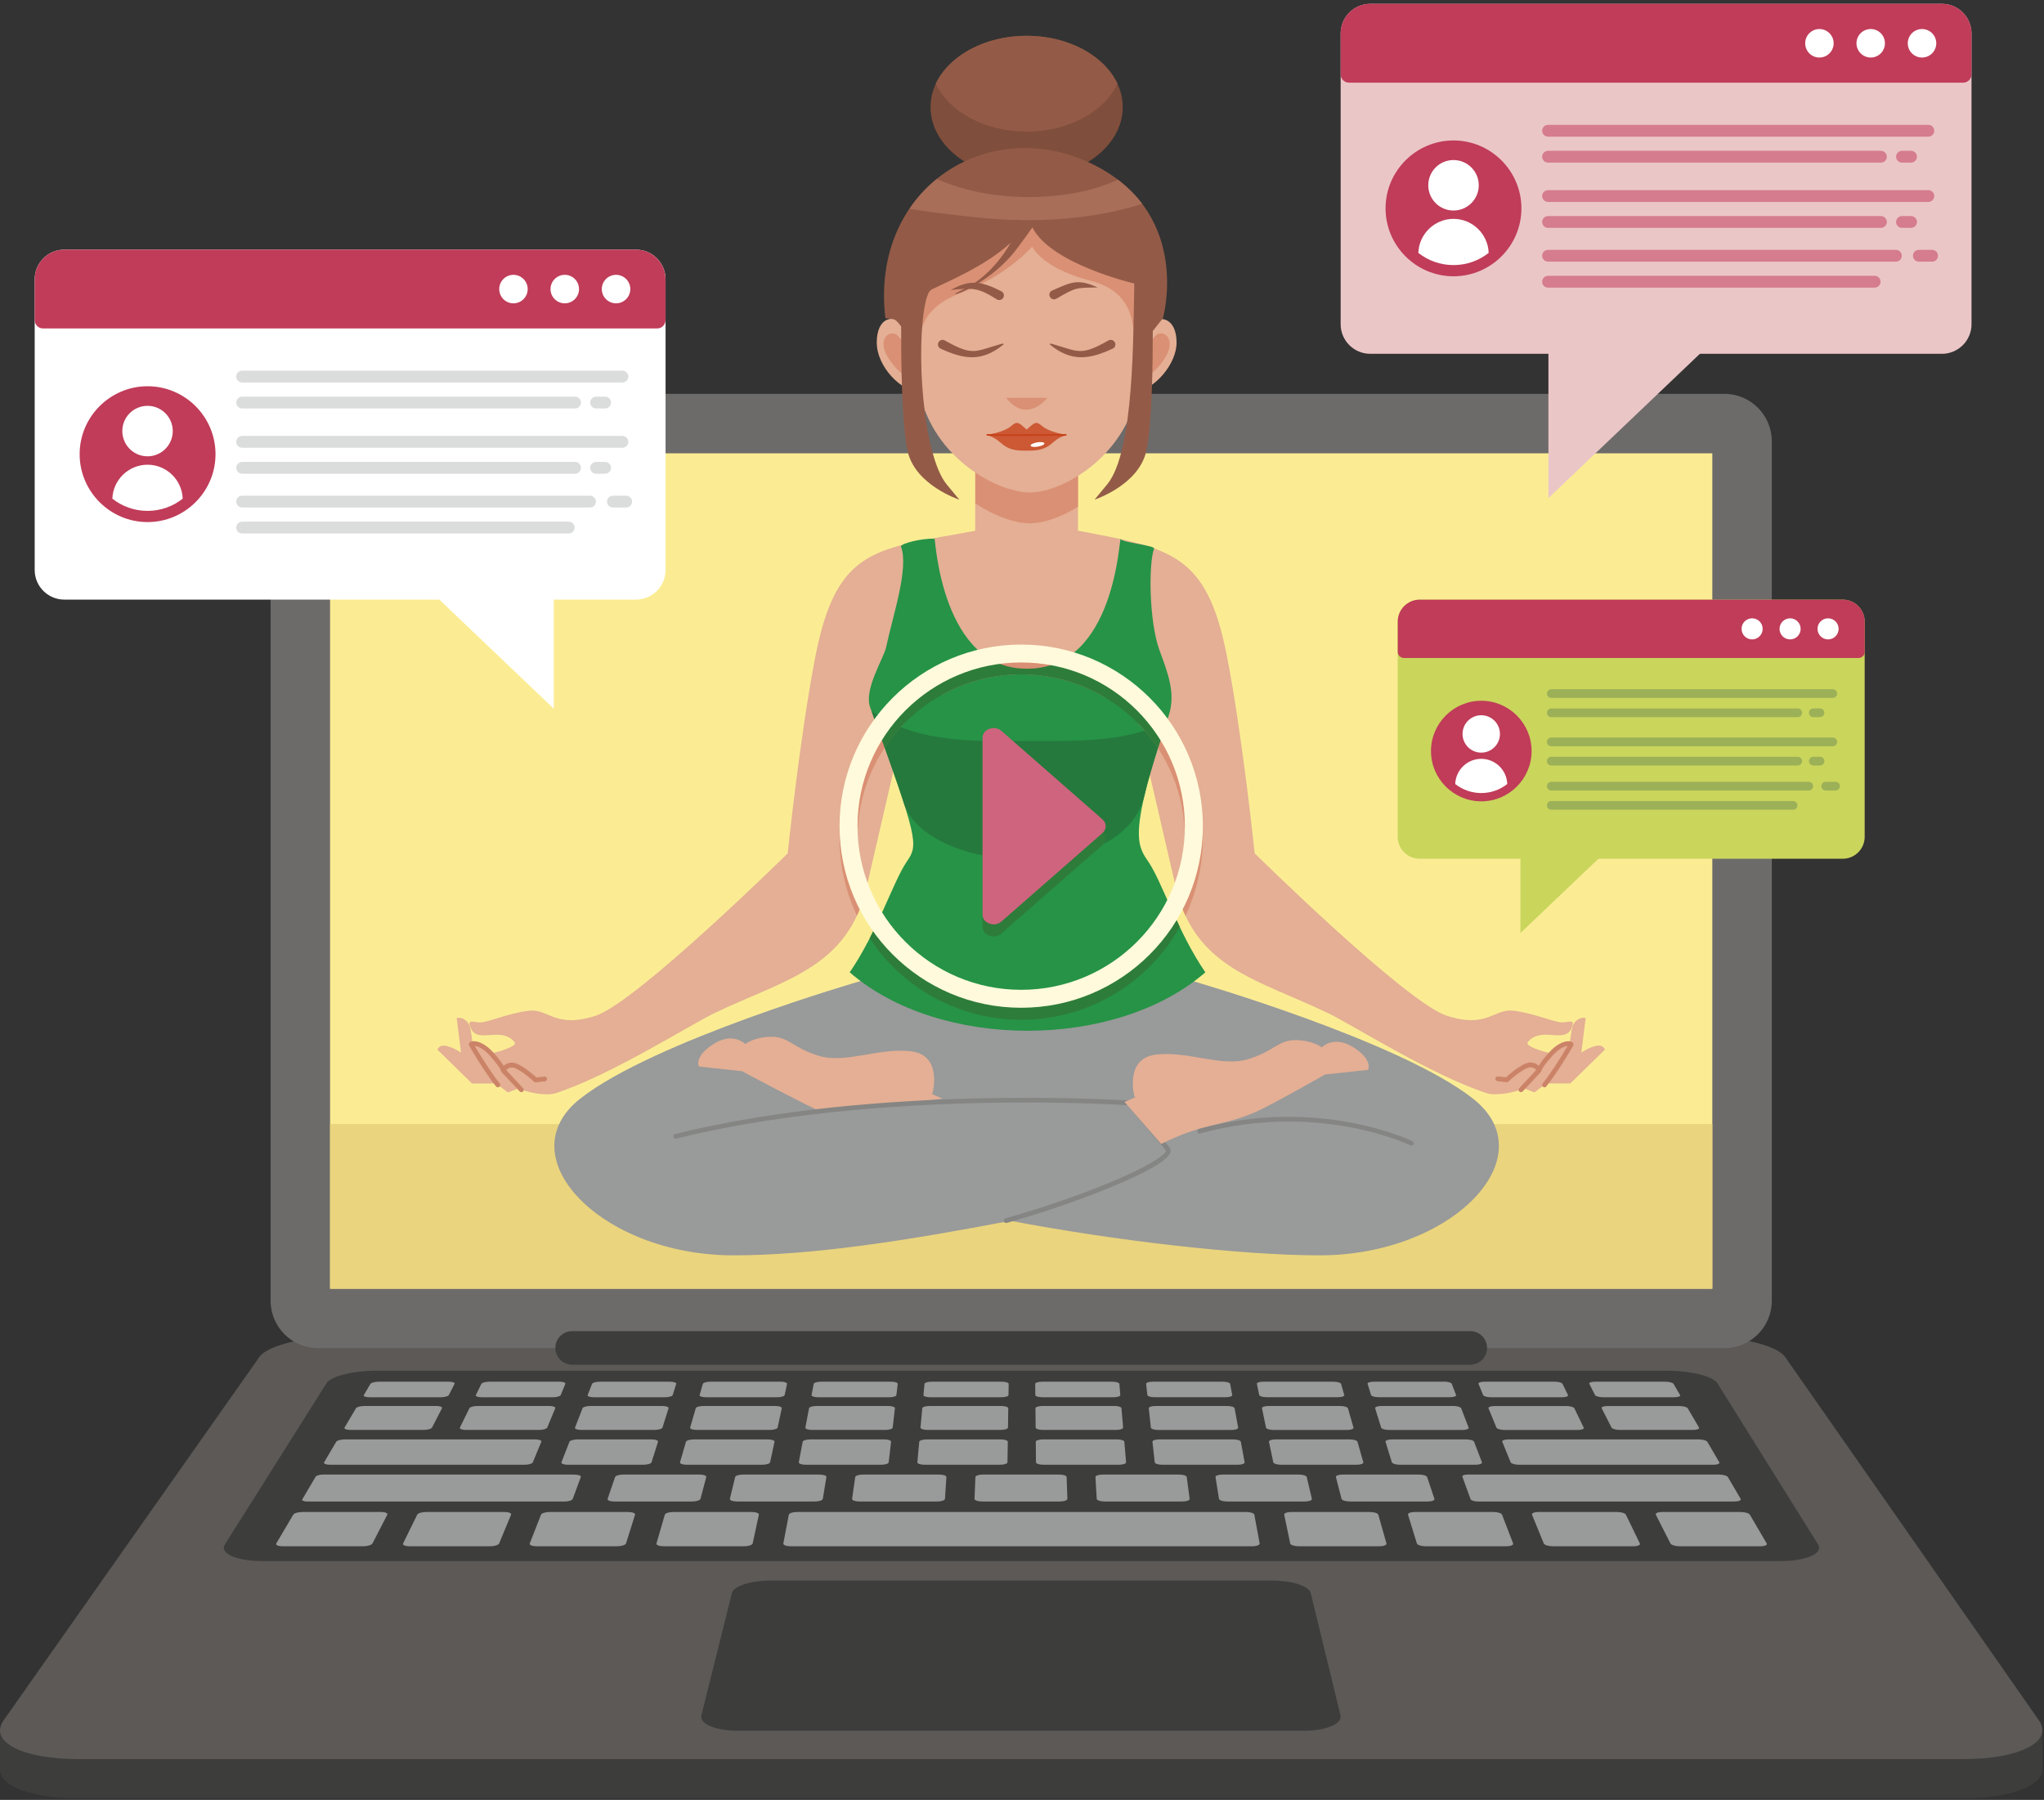 <svg width="436" height="384" viewBox="0 0 436 384" fill="none" xmlns="http://www.w3.org/2000/svg">
<rect x="0" y="0" width="436" height="384" fill="#333333" stroke="none"/>
<g clip-path="url(#clip0_11073_666)">
<path fill-rule="evenodd" clip-rule="evenodd" d="M380.74 297.825C379.01 295.345 370.58 293.365 361.96 293.365H74.06C65.44 293.365 57.1 295.345 55.36 297.825C48.24 307.935 40.47 318.985 31.97 331.055L5.16 369.155H0V377.455C-0.08 381.005 6.54 383.665 16.69 383.665H418.81C428.95 383.665 435.69 381.005 435.66 377.465V369.165H430.56L403.96 331.065C395.53 318.995 387.81 307.965 380.75 297.835L380.74 297.825Z" fill="#3D3D3C"/>
<path fill-rule="evenodd" clip-rule="evenodd" d="M380.74 289.465C379.01 286.985 370.58 285.005 361.96 285.005H74.06C65.44 285.005 57.1 286.985 55.36 289.465C48.24 299.575 40.47 310.625 31.97 322.695C22.61 335.995 12.25 350.705 0.76 367.045C-2.42 371.565 4.66 375.305 16.69 375.305H418.81C430.84 375.305 438.07 371.555 434.92 367.045C423.52 350.705 413.24 335.995 403.96 322.695C395.53 310.625 387.81 299.595 380.75 289.465H380.74Z" fill="#5C5957"/>
<path fill-rule="evenodd" clip-rule="evenodd" d="M47.99 329.475C52.02 323.085 55.87 316.965 59.55 311.135C63.06 305.565 66.43 300.215 69.65 295.105C70.58 293.625 75.29 292.445 80.21 292.445H355.78C360.7 292.445 365.41 293.635 366.33 295.115C369.52 300.225 372.86 305.565 376.34 311.135C379.98 316.965 383.8 323.085 387.79 329.475C389.01 331.435 385.36 333.055 379.59 333.055H56.17C50.4 333.055 46.76 331.435 47.99 329.475Z" fill="#3D3D3C"/>
<path fill-rule="evenodd" clip-rule="evenodd" d="M95.72 294.785H80.82C79.99 294.785 79.18 294.995 79.03 295.235C78.56 296.035 78.09 296.835 77.6 297.645C77.45 297.905 78.04 298.105 78.87 298.105H93.98C94.82 298.105 95.59 297.905 95.73 297.645C96.15 296.835 96.56 296.025 96.97 295.235C97.1 294.995 96.54 294.785 95.71 294.785H95.72Z" fill="#999A9A"/>
<path fill-rule="evenodd" clip-rule="evenodd" d="M119.33 294.785H104.36C103.56 294.785 102.8 294.995 102.68 295.245C102.29 296.035 101.9 296.835 101.5 297.645C101.38 297.895 101.95 298.105 102.75 298.105H117.93C118.77 298.105 119.49 297.895 119.6 297.645C119.94 296.835 120.26 296.035 120.59 295.245C120.7 294.995 120.15 294.785 119.32 294.785H119.33Z" fill="#999A9A"/>
<path fill-rule="evenodd" clip-rule="evenodd" d="M142.9 294.785H127.93C127.13 294.785 126.39 294.995 126.29 295.245C125.98 296.035 125.67 296.835 125.35 297.645C125.25 297.895 125.84 298.105 126.65 298.105H141.83C142.67 298.105 143.41 297.895 143.49 297.645C143.74 296.835 143.99 296.035 144.24 295.255C144.32 294.995 143.72 294.785 142.89 294.785H142.9Z" fill="#999A9A"/>
<path fill-rule="evenodd" clip-rule="evenodd" d="M166.51 294.785H151.54C150.71 294.785 149.99 294.995 149.92 295.255C149.69 296.045 149.46 296.835 149.23 297.645C149.15 297.895 149.77 298.105 150.61 298.105H165.79C166.6 298.105 167.31 297.895 167.37 297.645C167.54 296.835 167.71 296.035 167.88 295.255C167.94 294.995 167.32 294.785 166.52 294.785H166.51Z" fill="#999A9A"/>
<path fill-rule="evenodd" clip-rule="evenodd" d="M190.09 294.785H175.12C174.32 294.785 173.62 294.995 173.57 295.255C173.42 296.045 173.27 296.835 173.11 297.645C173.06 297.895 173.69 298.105 174.5 298.105H189.68C190.52 298.105 191.18 297.895 191.21 297.645C191.3 296.835 191.39 296.045 191.49 295.255C191.52 294.995 190.91 294.785 190.09 294.785Z" fill="#999A9A"/>
<path fill-rule="evenodd" clip-rule="evenodd" d="M213.67 294.785H198.7C197.91 294.785 197.22 294.995 197.2 295.255C197.13 296.045 197.05 296.835 196.98 297.645C196.96 297.895 197.61 298.105 198.42 298.105H213.6C214.44 298.105 215.12 297.895 215.12 297.645C215.13 296.835 215.14 296.045 215.16 295.255C215.16 294.995 214.5 294.785 213.68 294.785H213.67Z" fill="#999A9A"/>
<path fill-rule="evenodd" clip-rule="evenodd" d="M237.28 294.785H222.31C221.48 294.785 220.82 294.995 220.82 295.255C220.82 296.045 220.84 296.845 220.84 297.645C220.84 297.895 221.52 298.105 222.35 298.105H237.53C238.34 298.105 238.99 297.895 238.97 297.645C238.9 296.835 238.83 296.045 238.77 295.255C238.75 294.995 238.07 294.795 237.27 294.785H237.28Z" fill="#999A9A"/>
<path fill-rule="evenodd" clip-rule="evenodd" d="M260.85 294.785H245.89C245.06 294.785 244.45 294.985 244.48 295.245C244.57 296.035 244.65 296.835 244.74 297.635C244.77 297.885 245.43 298.095 246.27 298.095H261.45C262.26 298.095 262.89 297.885 262.84 297.635C262.69 296.825 262.55 296.035 262.4 295.245C262.35 294.985 261.65 294.785 260.86 294.785H260.85Z" fill="#999A9A"/>
<path fill-rule="evenodd" clip-rule="evenodd" d="M284.43 294.785H269.46C268.67 294.785 268.05 294.985 268.1 295.245C268.26 296.035 268.43 296.835 268.6 297.635C268.65 297.885 269.37 298.095 270.18 298.095H285.36C286.2 298.095 286.81 297.895 286.74 297.635C286.51 296.825 286.28 296.035 286.06 295.245C285.98 294.985 285.26 294.785 284.44 294.785H284.43Z" fill="#999A9A"/>
<path fill-rule="evenodd" clip-rule="evenodd" d="M308.04 294.785H293.07C292.24 294.785 291.64 294.985 291.72 295.245C291.97 296.035 292.21 296.835 292.46 297.635C292.54 297.895 293.27 298.095 294.11 298.095C299.15 298.095 304.22 298.095 309.29 298.095C310.1 298.095 310.69 297.885 310.59 297.625C310.28 296.815 309.97 296.025 309.67 295.235C309.57 294.975 308.83 294.775 308.03 294.775L308.04 294.785Z" fill="#999A9A"/>
<path fill-rule="evenodd" clip-rule="evenodd" d="M331.62 294.785H316.65C315.86 294.785 315.28 294.985 315.38 295.245C315.7 296.035 316.03 296.835 316.36 297.635C316.46 297.895 317.22 298.105 318.03 298.105H333.21C334.05 298.105 334.59 297.895 334.46 297.635C334.07 296.825 333.69 296.035 333.3 295.245C333.17 294.985 332.45 294.785 331.62 294.785Z" fill="#999A9A"/>
<path fill-rule="evenodd" clip-rule="evenodd" d="M355.17 294.785H340.27C339.44 294.785 338.88 294.985 339.01 295.235C339.42 296.025 339.82 296.835 340.24 297.645C340.37 297.895 341.14 298.105 341.99 298.105H357.1C357.94 298.105 358.53 297.905 358.38 297.645C357.91 296.835 357.44 296.025 356.97 295.235C356.83 294.985 356.01 294.785 355.18 294.785H355.17Z" fill="#999A9A"/>
<path fill-rule="evenodd" clip-rule="evenodd" d="M93.01 299.965H77.78C76.94 299.965 76.1 300.175 75.94 300.435C75.13 301.805 74.32 303.185 73.49 304.585C73.33 304.855 73.93 305.075 74.79 305.075H90.34C91.2 305.075 92 304.855 92.15 304.585C92.87 303.185 93.58 301.805 94.28 300.435C94.41 300.175 93.85 299.965 93 299.965H93.01Z" fill="#999A9A"/>
<path fill-rule="evenodd" clip-rule="evenodd" d="M117.15 299.965H101.85C101.04 299.965 100.25 300.175 100.13 300.445C99.46 301.805 98.78 303.195 98.1 304.575C97.97 304.845 98.55 305.075 99.38 305.075H115C115.86 305.075 116.61 304.845 116.73 304.575C117.31 303.185 117.88 301.805 118.44 300.445C118.55 300.185 118 299.965 117.15 299.965Z" fill="#999A9A"/>
<path fill-rule="evenodd" clip-rule="evenodd" d="M141.24 299.965H125.94C125.13 299.965 124.37 300.175 124.26 300.445C123.73 301.805 123.19 303.195 122.65 304.575C122.54 304.845 123.15 305.075 123.98 305.075H139.6C140.46 305.075 141.23 304.845 141.31 304.575C141.75 303.185 142.18 301.805 142.61 300.445C142.69 300.185 142.09 299.965 141.24 299.965Z" fill="#999A9A"/>
<path fill-rule="evenodd" clip-rule="evenodd" d="M165.37 299.965H150.07C149.23 299.965 148.48 300.175 148.41 300.445C148.01 301.805 147.61 303.195 147.21 304.575C147.13 304.845 147.76 305.075 148.62 305.075H164.24C165.07 305.075 165.81 304.845 165.87 304.575C166.17 303.185 166.46 301.805 166.76 300.445C166.82 300.185 166.19 299.965 165.38 299.965H165.37Z" fill="#999A9A"/>
<path fill-rule="evenodd" clip-rule="evenodd" d="M189.46 299.965H174.16C173.35 299.965 172.63 300.175 172.58 300.445C172.32 301.805 172.06 303.195 171.79 304.575C171.74 304.845 172.39 305.075 173.22 305.075H188.84C189.71 305.075 190.39 304.845 190.42 304.575C190.58 303.185 190.74 301.805 190.89 300.445C190.92 300.185 190.3 299.965 189.46 299.965Z" fill="#999A9A"/>
<path fill-rule="evenodd" clip-rule="evenodd" d="M213.56 299.965H198.26C197.45 299.965 196.75 300.175 196.73 300.445C196.61 301.805 196.48 303.195 196.35 304.575C196.33 304.845 197 305.075 197.83 305.075H213.45C214.32 305.075 215.01 304.845 215.01 304.575C215.03 303.185 215.05 301.805 215.07 300.445C215.07 300.185 214.4 299.965 213.55 299.965H213.56Z" fill="#999A9A"/>
<path fill-rule="evenodd" clip-rule="evenodd" d="M237.69 299.965H222.39C221.55 299.965 220.87 300.175 220.87 300.445C220.88 301.805 220.9 303.195 220.91 304.575C220.91 304.845 221.6 305.075 222.47 305.075H238.09C238.92 305.075 239.59 304.845 239.57 304.575C239.45 303.185 239.34 301.805 239.22 300.445C239.2 300.175 238.5 299.955 237.69 299.955V299.965Z" fill="#999A9A"/>
<path fill-rule="evenodd" clip-rule="evenodd" d="M261.78 299.965H246.48C245.63 299.965 245.01 300.175 245.04 300.455C245.19 301.805 245.34 303.195 245.49 304.585C245.52 304.855 246.2 305.085 247.06 305.085H262.68C263.51 305.085 264.16 304.855 264.11 304.585C263.85 303.195 263.6 301.825 263.35 300.455C263.3 300.195 262.59 299.965 261.77 299.965H261.78Z" fill="#999A9A"/>
<path fill-rule="evenodd" clip-rule="evenodd" d="M285.88 299.965H270.58C269.77 299.965 269.14 300.185 269.19 300.455C269.47 301.815 269.76 303.195 270.05 304.585C270.11 304.855 270.85 305.085 271.67 305.085H287.29C288.16 305.085 288.78 304.855 288.71 304.585C288.31 303.195 287.92 301.825 287.53 300.455C287.45 300.195 286.71 299.965 285.87 299.965H285.88Z" fill="#999A9A"/>
<path fill-rule="evenodd" clip-rule="evenodd" d="M310 299.965H294.7C293.85 299.965 293.24 300.185 293.33 300.455C293.75 301.815 294.18 303.195 294.61 304.585C294.69 304.855 295.45 305.085 296.32 305.085H311.94C312.77 305.085 313.38 304.855 313.27 304.585C312.73 303.195 312.21 301.825 311.68 300.455C311.58 300.195 310.82 299.965 310.01 299.965H310Z" fill="#999A9A"/>
<path fill-rule="evenodd" clip-rule="evenodd" d="M334.1 299.975H318.8C317.99 299.975 317.4 300.195 317.51 300.455C318.07 301.815 318.63 303.195 319.2 304.585C319.31 304.855 320.09 305.085 320.92 305.085H336.54C337.4 305.085 337.95 304.855 337.82 304.585C337.15 303.195 336.48 301.825 335.82 300.455C335.7 300.195 334.95 299.975 334.1 299.975Z" fill="#999A9A"/>
<path fill-rule="evenodd" clip-rule="evenodd" d="M358.16 299.975H342.93C342.08 299.975 341.51 300.185 341.65 300.445C342.35 301.815 343.05 303.195 343.76 304.585C343.9 304.855 344.7 305.075 345.56 305.075H361.11C361.98 305.075 362.57 304.855 362.42 304.585C361.6 303.185 360.8 301.815 360 300.445C359.84 300.185 359.01 299.975 358.17 299.975H358.16Z" fill="#999A9A"/>
<path fill-rule="evenodd" clip-rule="evenodd" d="M114.14 307.095H73.59C72.72 307.095 71.89 307.325 71.72 307.595C70.87 309.045 70.01 310.505 69.14 311.975C68.97 312.265 69.54 312.505 70.43 312.505H111.87C112.76 312.505 113.54 312.265 113.66 311.975C114.27 310.505 114.88 309.045 115.47 307.595C115.59 307.315 115.02 307.095 114.15 307.095H114.14Z" fill="#999A9A"/>
<path fill-rule="evenodd" clip-rule="evenodd" d="M138.95 307.095H123.2C122.36 307.095 121.58 307.325 121.47 307.595C120.91 309.045 120.34 310.505 119.76 311.975C119.65 312.265 120.27 312.505 121.12 312.505H137.21C138.1 312.505 138.89 312.265 138.98 311.975C139.44 310.505 139.9 309.045 140.36 307.595C140.45 307.315 139.82 307.095 138.95 307.095Z" fill="#999A9A"/>
<path fill-rule="evenodd" clip-rule="evenodd" d="M163.79 307.095H148.04C147.17 307.095 146.41 307.325 146.32 307.595C145.9 309.045 145.48 310.505 145.05 311.975C144.97 312.265 145.61 312.505 146.5 312.505H162.59C163.45 312.505 164.21 312.265 164.27 311.975C164.59 310.505 164.9 309.045 165.21 307.595C165.27 307.315 164.62 307.095 163.79 307.095Z" fill="#999A9A"/>
<path fill-rule="evenodd" clip-rule="evenodd" d="M188.6 307.095H172.85C172.01 307.095 171.27 307.325 171.22 307.595C170.95 309.045 170.67 310.505 170.39 311.975C170.33 312.265 171 312.505 171.85 312.505H187.94C188.83 312.505 189.53 312.265 189.57 311.975C189.74 310.505 189.9 309.045 190.07 307.595C190.1 307.315 189.47 307.095 188.59 307.095H188.6Z" fill="#999A9A"/>
<path fill-rule="evenodd" clip-rule="evenodd" d="M213.41 307.095H197.66C196.82 307.095 196.11 307.325 196.08 307.595C195.95 309.045 195.82 310.505 195.68 311.975C195.65 312.265 196.34 312.505 197.2 312.505H213.29C214.18 312.505 214.9 312.265 214.9 311.975C214.92 310.505 214.94 309.045 214.97 307.595C214.97 307.315 214.28 307.095 213.41 307.095Z" fill="#999A9A"/>
<path fill-rule="evenodd" clip-rule="evenodd" d="M238.25 307.095H222.5C221.63 307.095 220.93 307.325 220.94 307.595C220.95 309.045 220.97 310.505 220.98 311.975C220.98 312.265 221.7 312.505 222.59 312.505H238.68C239.53 312.505 240.22 312.265 240.2 311.975C240.08 310.505 239.95 309.045 239.83 307.595C239.81 307.315 239.09 307.095 238.26 307.095H238.25Z" fill="#999A9A"/>
<path fill-rule="evenodd" clip-rule="evenodd" d="M263.05 307.095H247.3C246.43 307.095 245.79 307.325 245.83 307.595C245.99 309.045 246.15 310.505 246.31 311.975C246.34 312.265 247.04 312.505 247.93 312.505H264.02C264.87 312.505 265.54 312.265 265.49 311.975C265.22 310.505 264.95 309.045 264.68 307.595C264.63 307.315 263.89 307.095 263.05 307.095Z" fill="#999A9A"/>
<path fill-rule="evenodd" clip-rule="evenodd" d="M287.86 307.095H272.11C271.27 307.095 270.62 307.325 270.68 307.595C270.98 309.045 271.29 310.505 271.6 311.975C271.66 312.265 272.42 312.505 273.27 312.505H289.36C290.25 312.505 290.89 312.265 290.81 311.975C290.39 310.505 289.98 309.045 289.56 307.595C289.48 307.315 288.72 307.095 287.85 307.095H287.86Z" fill="#999A9A"/>
<path fill-rule="evenodd" clip-rule="evenodd" d="M312.7 307.095H296.95C296.08 307.095 295.45 307.325 295.54 307.595C295.99 309.045 296.44 310.505 296.89 311.975C296.98 312.265 297.77 312.505 298.66 312.505H314.75C315.6 312.505 316.22 312.265 316.11 311.975C315.54 310.505 314.98 309.045 314.43 307.595C314.32 307.315 313.54 307.095 312.7 307.095Z" fill="#999A9A"/>
<path fill-rule="evenodd" clip-rule="evenodd" d="M362.32 307.095H321.77C320.93 307.095 320.33 307.325 320.44 307.595C321.03 309.045 321.63 310.505 322.23 311.975C322.35 312.265 323.16 312.505 324.01 312.505H365.45C366.34 312.505 366.91 312.265 366.74 311.975C365.88 310.505 365.03 309.045 364.18 307.595C364.01 307.315 363.18 307.095 362.31 307.095H362.32Z" fill="#999A9A"/>
<path fill-rule="evenodd" clip-rule="evenodd" d="M149.18 314.595H132.96C132.1 314.595 131.3 314.825 131.2 315.125C130.68 316.665 130.15 318.205 129.61 319.775C129.5 320.095 130.15 320.345 131.03 320.345H147.62C148.54 320.345 149.34 320.095 149.42 319.775C149.84 318.205 150.25 316.665 150.65 315.125C150.73 314.825 150.07 314.595 149.18 314.595Z" fill="#999A9A"/>
<path fill-rule="evenodd" clip-rule="evenodd" d="M174.74 314.595H158.55C157.65 314.595 156.88 314.825 156.81 315.125C156.44 316.665 156.07 318.205 155.69 319.775C155.61 320.095 156.29 320.345 157.21 320.345H173.76C174.68 320.345 175.45 320.095 175.51 319.775C175.77 318.205 176.03 316.665 176.28 315.125C176.33 314.825 175.65 314.595 174.76 314.595H174.74Z" fill="#999A9A"/>
<path fill-rule="evenodd" clip-rule="evenodd" d="M200.33 314.595H184.11C183.21 314.595 182.46 314.825 182.42 315.135C182.2 316.675 181.99 318.205 181.76 319.775C181.72 320.095 182.41 320.345 183.33 320.345H199.92C200.8 320.345 201.55 320.095 201.57 319.775C201.67 318.205 201.77 316.665 201.87 315.135C201.89 314.825 201.19 314.595 200.33 314.595Z" fill="#999A9A"/>
<path fill-rule="evenodd" clip-rule="evenodd" d="M225.88 314.595H209.66C208.8 314.595 208.07 314.825 208.06 315.135C208 316.675 207.93 318.205 207.87 319.775C207.86 320.095 208.58 320.345 209.46 320.345H226.05C226.97 320.345 227.69 320.095 227.68 319.775C227.63 318.205 227.57 316.665 227.52 315.135C227.52 314.825 226.78 314.595 225.89 314.595H225.88Z" fill="#999A9A"/>
<path fill-rule="evenodd" clip-rule="evenodd" d="M251.44 314.595H235.22C234.36 314.595 233.65 314.825 233.67 315.135C233.76 316.675 233.85 318.205 233.94 319.775C233.96 320.095 234.71 320.345 235.59 320.345H252.18C253.1 320.345 253.8 320.095 253.76 319.775C253.55 318.205 253.34 316.665 253.14 315.135C253.1 314.825 252.35 314.595 251.45 314.595H251.44Z" fill="#999A9A"/>
<path fill-rule="evenodd" clip-rule="evenodd" d="M277.03 314.595H260.81C259.91 314.595 259.23 314.825 259.28 315.135C259.52 316.675 259.77 318.205 260.02 319.775C260.07 320.095 260.84 320.345 261.76 320.345H278.35C279.23 320.345 279.91 320.095 279.83 319.775C279.46 318.205 279.1 316.665 278.74 315.135C278.67 314.825 277.9 314.595 277.03 314.595Z" fill="#999A9A"/>
<path fill-rule="evenodd" clip-rule="evenodd" d="M302.66 314.595H286.44C285.54 314.595 284.89 314.825 284.96 315.135C285.36 316.675 285.76 318.205 286.16 319.775C286.24 320.095 287.04 320.345 287.96 320.345H304.55C305.43 320.345 306.08 320.095 305.97 319.775C305.45 318.205 304.93 316.665 304.42 315.135C304.32 314.825 303.52 314.595 302.66 314.595Z" fill="#999A9A"/>
<path fill-rule="evenodd" clip-rule="evenodd" d="M366.65 314.595H313.1C312.35 314.595 311.84 314.795 311.93 315.035C312.51 316.625 313.1 318.235 313.69 319.875C313.78 320.125 314.45 320.345 315.22 320.345H369.97C370.89 320.345 371.48 320.095 371.29 319.775C370.37 318.205 369.47 316.665 368.57 315.135C368.4 314.835 367.54 314.595 366.64 314.595H366.65Z" fill="#999A9A"/>
<path fill-rule="evenodd" clip-rule="evenodd" d="M122.51 314.595C104.64 314.595 86.76 314.595 68.93 314.595C68.21 314.595 67.49 314.795 67.34 315.035C66.4 316.635 65.45 318.245 64.48 319.885C64.33 320.135 64.83 320.355 65.56 320.355H120.35C121.23 320.355 122.06 320.105 122.17 319.785C122.75 318.215 123.32 316.675 123.89 315.135C124 314.835 123.37 314.605 122.51 314.605V314.595Z" fill="#999A9A"/>
<path fill-rule="evenodd" clip-rule="evenodd" d="M81.28 322.585H64.55C63.62 322.585 62.74 322.835 62.55 323.165C61.36 325.175 60.15 327.215 58.93 329.295C58.74 329.625 59.33 329.895 60.28 329.895H77.47C78.38 329.895 79.29 329.615 79.45 329.295C80.52 327.215 81.57 325.175 82.61 323.165C82.78 322.835 82.17 322.585 81.28 322.585Z" fill="#999A9A"/>
<path fill-rule="evenodd" clip-rule="evenodd" d="M107.63 322.585H90.9C90.01 322.585 89.15 322.835 88.99 323.165C88 325.175 87 327.215 85.98 329.295C85.82 329.625 86.44 329.895 87.36 329.895H104.55C105.5 329.895 106.34 329.615 106.47 329.295C107.33 327.215 108.18 325.175 109.01 323.165C109.14 322.835 108.55 322.585 107.62 322.585H107.63Z" fill="#999A9A"/>
<path fill-rule="evenodd" clip-rule="evenodd" d="M133.98 322.585H117.25C116.36 322.585 115.52 322.835 115.4 323.165C114.61 325.175 113.81 327.215 113 329.295C112.87 329.625 113.52 329.895 114.44 329.895H131.63C132.58 329.895 133.43 329.615 133.53 329.295C134.18 327.215 134.83 325.175 135.46 323.165C135.56 322.835 134.9 322.585 133.97 322.585H133.98Z" fill="#999A9A"/>
<path fill-rule="evenodd" clip-rule="evenodd" d="M160.37 322.585H143.64C142.72 322.585 141.9 322.835 141.81 323.165C141.22 325.175 140.63 327.215 140.03 329.295C139.93 329.625 140.61 329.895 141.56 329.895H158.75C159.66 329.895 160.48 329.615 160.55 329.295C161 327.215 161.44 325.175 161.87 323.165C161.94 322.835 161.25 322.585 160.36 322.585H160.37Z" fill="#999A9A"/>
<path fill-rule="evenodd" clip-rule="evenodd" d="M265.82 322.585H170C169.11 322.585 168.32 322.835 168.26 323.165C167.87 325.175 167.48 327.215 167.09 329.295C167.03 329.625 167.74 329.895 168.65 329.895H267.13C268.04 329.895 268.75 329.615 268.69 329.295C268.31 327.215 267.93 325.175 267.56 323.165C267.5 322.835 266.72 322.585 265.83 322.585H265.82Z" fill="#999A9A"/>
<path fill-rule="evenodd" clip-rule="evenodd" d="M292.17 322.585H275.44C274.55 322.585 273.86 322.835 273.93 323.165C274.35 325.175 274.78 327.215 275.21 329.295C275.28 329.625 276.1 329.895 277.01 329.895H294.2C295.15 329.895 295.83 329.625 295.74 329.295C295.15 327.215 294.57 325.175 294 323.165C293.91 322.835 293.1 322.585 292.17 322.585Z" fill="#999A9A"/>
<path fill-rule="evenodd" clip-rule="evenodd" d="M318.56 322.585H301.83C300.91 322.585 300.24 322.835 300.34 323.165C300.96 325.175 301.59 327.215 302.23 329.295C302.33 329.625 303.18 329.895 304.13 329.895H321.32C322.23 329.895 322.89 329.625 322.76 329.295C321.96 327.215 321.18 325.175 320.4 323.165C320.28 322.835 319.44 322.585 318.55 322.585H318.56Z" fill="#999A9A"/>
<path fill-rule="evenodd" clip-rule="evenodd" d="M344.92 322.585H328.19C327.3 322.585 326.66 322.835 326.79 323.165C327.62 325.175 328.45 327.215 329.3 329.295C329.43 329.625 330.31 329.895 331.22 329.895H348.41C349.36 329.895 349.95 329.625 349.79 329.295C348.78 327.215 347.8 325.175 346.82 323.165C346.66 322.835 345.84 322.585 344.91 322.585H344.92Z" fill="#999A9A"/>
<path fill-rule="evenodd" clip-rule="evenodd" d="M371.27 322.585H354.54C353.65 322.585 353.04 322.835 353.2 323.165C354.23 325.175 355.27 327.215 356.32 329.295C356.49 329.625 357.39 329.895 358.3 329.895H375.49C376.44 329.895 377.04 329.625 376.85 329.295C375.64 327.215 374.44 325.175 373.26 323.165C373.07 322.835 372.18 322.585 371.26 322.585H371.27Z" fill="#999A9A"/>
<path fill-rule="evenodd" clip-rule="evenodd" d="M271.43 337.215H164.28C160.15 337.215 156.48 338.395 156.12 339.875C155.12 343.875 154.09 348.005 153.03 352.265C151.93 356.665 150.8 361.225 149.62 365.925C149.16 367.755 152.59 369.245 157.26 369.245H278.27C282.94 369.245 286.38 367.745 285.93 365.925C284.78 361.225 283.68 356.665 282.6 352.265C281.56 348.005 280.55 343.865 279.58 339.875C279.22 338.395 275.57 337.215 271.43 337.215Z" fill="#3D3D3C"/>
<path d="M67.85 84.025H367.81C373.4 84.025 377.94 88.565 377.94 94.155V277.505C377.94 283.095 373.4 287.635 367.81 287.635H67.85C62.26 287.635 57.72 283.095 57.72 277.505V94.155C57.72 88.565 62.26 84.025 67.85 84.025Z" fill="#6D6B6A"/>
<path d="M365.25 96.715H70.41V274.945H365.25V96.715Z" fill="#FBEC94"/>
<path d="M365.25 239.825H70.41V274.945H365.25V239.825Z" fill="#EAD47D"/>
<path d="M122.04 283.995H313.62C315.6 283.995 317.2 285.605 317.2 287.575C317.2 289.555 315.59 291.155 313.62 291.155H122.04C120.06 291.155 118.46 289.545 118.46 287.575C118.46 285.595 120.07 283.995 122.04 283.995Z" fill="#3D3D3C"/>
<path d="M13.73 53.255H135.65C139.14 53.255 141.97 56.085 141.97 59.575V121.605C141.97 125.095 139.14 127.925 135.65 127.925H13.72C10.23 127.925 7.4 125.095 7.4 121.605V59.575C7.4 56.085 10.23 53.255 13.72 53.255H13.73Z" fill="white"/>
<path fill-rule="evenodd" clip-rule="evenodd" d="M13.72 53.255H135.64C139.12 53.255 141.96 56.095 141.96 59.575V68.305C141.96 69.275 141.16 70.075 140.19 70.075H9.17C8.2 70.075 7.4 69.275 7.4 68.305V59.575C7.4 56.095 10.24 53.255 13.72 53.255Z" fill="#C03C59"/>
<path fill-rule="evenodd" clip-rule="evenodd" d="M109.52 58.635C111.2 58.635 112.56 59.995 112.56 61.675C112.56 63.355 111.2 64.715 109.52 64.715C107.84 64.715 106.49 63.355 106.49 61.675C106.49 59.995 107.85 58.635 109.52 58.635ZM120.47 58.635C122.15 58.635 123.51 59.995 123.51 61.675C123.51 63.355 122.15 64.715 120.47 64.715C118.79 64.715 117.43 63.355 117.43 61.675C117.43 59.995 118.79 58.635 120.47 58.635ZM131.41 58.635C133.09 58.635 134.45 59.995 134.45 61.675C134.45 63.355 133.09 64.715 131.41 64.715C129.73 64.715 128.37 63.355 128.37 61.675C128.37 59.995 129.73 58.635 131.41 58.635Z" fill="white"/>
<path fill-rule="evenodd" clip-rule="evenodd" d="M51.65 93.005H132.77C133.46 93.005 134.03 93.575 134.03 94.265C134.03 94.955 133.46 95.525 132.77 95.525H51.65C50.96 95.525 50.39 94.965 50.39 94.265C50.39 93.575 50.95 93.005 51.65 93.005ZM127.15 84.625H129.08C129.77 84.625 130.34 85.195 130.34 85.885C130.34 86.575 129.77 87.145 129.08 87.145H127.15C126.46 87.145 125.89 86.585 125.89 85.885C125.89 85.195 126.46 84.625 127.15 84.625ZM51.65 84.625H122.66C123.35 84.625 123.92 85.195 123.92 85.885C123.92 86.575 123.35 87.145 122.66 87.145H51.65C50.96 87.145 50.39 86.585 50.39 85.885C50.39 85.195 50.95 84.625 51.65 84.625ZM51.65 79.085H132.77C133.46 79.085 134.03 79.655 134.03 80.345C134.03 81.035 133.46 81.605 132.77 81.605H51.65C50.96 81.605 50.39 81.035 50.39 80.345C50.39 79.655 50.95 79.085 51.65 79.085ZM130.74 108.275H133.57C134.26 108.275 134.83 107.705 134.83 107.015C134.83 106.325 134.26 105.755 133.57 105.755H130.74C130.05 105.755 129.48 106.315 129.48 107.015C129.48 107.705 130.04 108.275 130.74 108.275ZM51.65 108.275H125.85C126.54 108.275 127.11 107.705 127.11 107.015C127.11 106.325 126.55 105.755 125.85 105.755H51.65C50.96 105.755 50.39 106.315 50.39 107.015C50.39 107.705 50.95 108.275 51.65 108.275ZM51.65 113.815H121.32C122.01 113.815 122.58 113.255 122.58 112.555C122.58 111.865 122.01 111.295 121.32 111.295H51.65C50.96 111.295 50.39 111.865 50.39 112.555C50.39 113.245 50.95 113.815 51.65 113.815ZM127.15 98.545H129.08C129.77 98.545 130.34 99.115 130.34 99.805C130.34 100.495 129.77 101.065 129.08 101.065H127.15C126.46 101.065 125.89 100.505 125.89 99.805C125.89 99.115 126.46 98.545 127.15 98.545ZM51.65 98.545H122.66C123.35 98.545 123.92 99.115 123.92 99.805C123.92 100.495 123.35 101.065 122.66 101.065H51.65C50.96 101.065 50.39 100.505 50.39 99.805C50.39 99.115 50.95 98.545 51.65 98.545Z" fill="#DBDCDC"/>
<path fill-rule="evenodd" clip-rule="evenodd" d="M31.48 111.385C39.46 111.385 45.97 104.875 45.97 96.895C45.97 88.915 39.46 82.405 31.48 82.405C23.5 82.405 16.99 88.915 16.99 96.895C16.99 104.875 23.5 111.385 31.48 111.385Z" fill="#C03C59"/>
<path fill-rule="evenodd" clip-rule="evenodd" d="M38.97 106.395C36.91 108.025 34.3 108.995 31.47 108.995C28.64 108.995 26.03 108.025 23.97 106.395C24.1 102.385 27.42 99.145 31.47 99.145C35.51 99.145 38.84 102.385 38.97 106.395ZM31.47 86.585C34.44 86.585 36.85 88.995 36.85 91.965C36.85 94.935 34.44 97.355 31.47 97.355C28.5 97.355 26.09 94.945 26.09 91.965C26.09 88.985 28.5 86.585 31.47 86.585Z" fill="white"/>
<path fill-rule="evenodd" clip-rule="evenodd" d="M208.04 84.465H229.94V113.225C249.8 116.965 257.43 118.075 261.7 139.925C265.03 156.935 267.63 182.055 267.63 182.055C267.63 182.055 299.92 213.885 308.59 216.695C317.26 219.505 318.57 215.165 322.8 215.625C327.03 216.095 331.67 218.175 333.26 218.125C334.84 218.075 336 217.345 335.28 219.205C334.56 221.065 333.03 221.005 330.5 220.775C327.97 220.555 326.49 221.445 325.85 222.405C325.39 223.095 328.29 224.155 330.76 224.705C330.76 224.665 331.74 223.555 332.47 223.135C333.67 222.445 334.87 222.335 334.88 222.275C335.12 220.745 335.22 219.015 335.78 218.265C336.89 216.785 338.24 217.185 338.24 217.185L337.31 224.575C337.31 224.575 338.6 223.615 340.31 223.165C342.02 222.715 342.33 223.945 342.33 223.945L334.96 231.145H329.85L327.31 233.065L324.93 232.155C323.84 232.935 319.27 233.915 317.16 233.235C305.58 229.505 288.27 218.555 283.43 216.225C268.43 208.985 254.82 206.645 250.79 189.205L240.52 144.825L239.28 140.815C234.21 152.745 226.32 165.995 217.87 165.995C208.88 165.995 201.4 151.015 197.06 138.575L195.13 144.835L184.86 189.215C180.83 206.645 167.22 208.995 152.22 216.235C147.38 218.565 130.07 229.515 118.49 233.245C116.38 233.925 111.81 232.945 110.72 232.165L108.34 233.075L105.8 231.165H100.69L93.32 223.955C93.32 223.955 93.63 222.725 95.34 223.175C97.05 223.625 98.34 224.585 98.34 224.585L97.41 217.195C97.41 217.195 98.77 216.795 99.87 218.275C100.43 219.025 100.53 220.755 100.77 222.285C100.77 222.345 101.98 222.455 103.18 223.145C103.91 223.565 104.88 224.675 104.89 224.715C107.36 224.165 110.26 223.105 109.8 222.415C109.16 221.445 107.69 220.555 105.15 220.785C102.62 221.005 101.09 221.075 100.37 219.215C99.65 217.355 100.8 218.085 102.39 218.135C103.97 218.185 108.62 216.095 112.85 215.635C117.08 215.165 118.39 219.515 127.06 216.705C135.73 213.895 168.02 182.065 168.02 182.065C168.02 182.065 170.63 156.945 173.95 139.935C178.55 116.415 187.19 117.155 208.02 113.235V84.475L208.04 84.465Z" fill="#E4AF94"/>
<path fill-rule="evenodd" clip-rule="evenodd" d="M208.04 84.465H229.95V108.105C226.24 110.435 222.49 111.625 219.77 111.645C216.78 111.675 212.32 110.255 208.04 107.375V84.465Z" fill="#DA9074"/>
<path fill-rule="evenodd" clip-rule="evenodd" d="M329.84 231.795C329.66 232.015 329.35 232.045 329.13 231.865C328.91 231.685 328.88 231.375 329.06 231.155C329.86 230.185 330.76 228.885 331.61 227.605C332.81 225.795 333.88 224.015 334.38 223.155C333.69 223.235 332.54 223.705 331.19 225.195C328.83 227.825 328.78 228.445 328.78 228.455C328.77 228.575 328.71 228.675 328.63 228.755L324.8 232.855C324.61 233.055 324.29 233.065 324.09 232.885C323.88 232.695 323.87 232.375 324.06 232.175L327.83 228.135C327.98 227.725 328.53 226.655 330.44 224.525C332.04 222.745 333.49 222.215 334.36 222.145C334.62 222.125 334.83 222.145 335 222.185C335.26 222.245 335.45 222.375 335.54 222.525C335.66 222.715 335.67 222.915 335.56 223.115C335.45 223.315 334.05 225.725 332.44 228.165C331.58 229.465 330.65 230.785 329.82 231.795H329.84Z" fill="#CB8368"/>
<path fill-rule="evenodd" clip-rule="evenodd" d="M328.28 229.125C328.11 229.345 327.8 229.395 327.57 229.225C327.35 229.055 327.3 228.745 327.46 228.515C327.55 228.395 327.62 228.305 327.68 228.225C327.33 227.895 326.59 227.425 325.51 227.975C323.63 228.935 321.76 230.745 321.76 230.745C321.65 230.855 321.5 230.905 321.36 230.885L319.43 230.665C319.15 230.635 318.95 230.385 318.98 230.105C319.01 229.825 319.26 229.625 319.54 229.655L321.24 229.845C321.77 229.355 323.4 227.905 325.06 227.065C327.41 225.875 328.75 227.915 328.76 227.915C328.91 228.135 328.86 228.425 328.66 228.585C328.66 228.585 328.66 228.585 328.28 229.105V229.125Z" fill="#CB8368"/>
<path fill-rule="evenodd" clip-rule="evenodd" d="M188.83 199.505L183.7 209.265C183.7 209.265 139.45 222.025 123.74 234.415C108.03 246.805 128.23 267.825 156.45 267.825C173.34 267.825 193.46 264.675 215.56 260.455C237.66 264.675 264.63 267.825 281.52 267.825C309.74 267.825 329.94 246.805 314.23 234.415C298.52 222.025 254.27 209.265 254.27 209.265L249.14 199.505L220.28 198.125L220.23 198.005L218.99 198.065L217.75 198.005L217.7 198.125L188.84 199.505H188.83Z" fill="#999A9A"/>
<path fill-rule="evenodd" clip-rule="evenodd" d="M106.6 231.155C106.78 231.365 106.75 231.685 106.53 231.865C106.32 232.045 106 232.015 105.82 231.795C104.99 230.785 104.07 229.465 103.21 228.165C101.6 225.725 100.2 223.325 100.09 223.115C99.98 222.915 99.99 222.715 100.11 222.525C100.21 222.365 100.4 222.235 100.65 222.185C100.82 222.145 101.04 222.125 101.29 222.145C102.16 222.215 103.61 222.755 105.21 224.525C107.12 226.655 107.67 227.725 107.82 228.135L111.59 232.175C111.78 232.375 111.77 232.695 111.56 232.885C111.36 233.075 111.04 233.065 110.85 232.855L107.02 228.755C106.94 228.675 106.89 228.575 106.87 228.455C106.87 228.455 106.82 227.835 104.46 225.195C103.12 223.705 101.97 223.225 101.27 223.155C101.78 224.015 102.85 225.795 104.05 227.605C104.9 228.885 105.8 230.185 106.6 231.155Z" fill="#CB8368"/>
<path fill-rule="evenodd" clip-rule="evenodd" d="M108.19 228.525C108.36 228.745 108.31 229.065 108.09 229.235C107.87 229.405 107.55 229.355 107.38 229.135C107 228.615 107 228.615 107 228.615C106.79 228.455 106.75 228.155 106.9 227.945C106.9 227.945 108.25 225.895 110.6 227.095C112.26 227.935 113.89 229.385 114.42 229.875L116.12 229.685C116.4 229.655 116.65 229.855 116.68 230.135C116.71 230.415 116.51 230.665 116.23 230.695L114.3 230.915C114.16 230.935 114.01 230.885 113.89 230.775C113.89 230.775 112.02 228.955 110.14 228.005C109.07 227.455 108.33 227.925 107.97 228.255C108.03 228.335 108.11 228.435 108.19 228.545V228.525Z" fill="#CB8368"/>
<path fill-rule="evenodd" clip-rule="evenodd" d="M192.16 116.515C193.95 121.155 190.48 131.195 189.02 138.075C188.51 140.465 184.22 147.075 185.61 150.905C195.84 179.135 195.94 180.155 193.46 183.765C190.5 188.085 187.17 198.815 181.25 207.445C200.41 224.065 237.94 224.065 257.11 207.445C251.19 198.815 247.86 188.075 244.9 183.765C242.53 180.315 240.71 177.715 249.25 152.785C250.92 147.915 249 143.345 247.32 138.715C245.06 132.465 244.99 120.105 246.19 116.985C245.83 116.305 239.42 115.745 239.06 115.005C238.69 114.255 238.09 142.605 219.17 142.685C200.84 142.935 199.5 114.935 199.36 114.935C196.69 114.825 192.52 115.855 192.16 116.535V116.515Z" fill="#269347"/>
<path fill-rule="evenodd" clip-rule="evenodd" d="M185.9 151.685C189.21 160.825 191.43 167.035 192.82 171.395C197.61 186.355 239.51 189.225 244.11 169.745C245.02 165.885 246.53 160.785 248.86 153.935C240.55 158.255 230.65 158.095 220.75 158.095C209.1 158.095 195.7 158.915 185.9 151.695V151.685Z" fill="#25793D"/>
<path fill-rule="evenodd" clip-rule="evenodd" d="M218.99 7.635C207.67 7.635 198.49 14.445 198.49 22.855C198.49 31.265 207.67 38.075 218.99 38.075C230.31 38.075 239.49 31.255 239.49 22.855C239.49 14.455 230.31 7.635 218.99 7.635Z" fill="#804E3C"/>
<path fill-rule="evenodd" clip-rule="evenodd" d="M218.99 7.635C210.03 7.635 202.41 11.905 199.62 17.855C202.4 23.805 210.02 28.075 218.99 28.075C227.96 28.075 235.57 23.805 238.36 17.855C235.57 11.905 227.96 7.635 218.99 7.635Z" fill="#935B47"/>
<path fill-rule="evenodd" clip-rule="evenodd" d="M201.02 234.385C197.63 232.975 198.9 233.325 198.9 233.325C198.9 233.325 201.16 225.135 194.38 224.295C187.61 223.445 180.41 226.975 174.76 225.285C169.11 223.595 168.27 221.195 164.6 221.195C160.93 221.195 158.96 222.745 158.96 222.745C158.96 222.745 156.42 220.065 152.19 222.745C147.96 225.425 149.08 227.545 149.08 227.545L158.26 228.535C158.26 228.535 171.97 235.865 175.35 237.275C175.37 237.275 198.03 234.755 201.03 234.395L201.02 234.385Z" fill="#E4AF94"/>
<path fill-rule="evenodd" clip-rule="evenodd" d="M193.5 65.685C193.72 67.165 193.91 68.535 194.09 69.815C190.34 66.495 187.02 67.875 187.02 73.085C187.02 78.295 192.36 83.605 196.1 83.575C199.18 98.015 213.1 105.145 219.77 105.075C226.52 105.015 239.7 97.775 242.72 83.495C246.37 82.805 250.97 77.675 250.97 73.085C250.97 68.495 248.18 66.755 244.82 69.095C244.97 68.025 245.13 66.885 245.31 65.685C246.23 42.005 219.41 44.035 219.41 44.035C219.41 44.035 192.58 41.995 193.51 65.685H193.5Z" fill="#E4AF94"/>
<path fill-rule="evenodd" clip-rule="evenodd" d="M247.04 71.235C248.8 70.685 250.37 72.625 248.98 75.485C247.59 78.355 243.89 81.865 242.88 80.015C241.86 78.165 245.93 71.505 247.04 71.225V71.235Z" fill="#DA9074"/>
<path fill-rule="evenodd" clip-rule="evenodd" d="M190.94 71.235C189.18 70.685 187.61 72.625 189 75.485C190.39 78.355 194.09 81.865 195.11 80.015C196.13 78.165 192.06 71.505 190.95 71.225L190.94 71.235Z" fill="#DA9074"/>
<path fill-rule="evenodd" clip-rule="evenodd" d="M193.5 65.685C193.72 67.165 193.91 68.535 194.09 69.815C193.51 69.305 192.94 68.905 192.39 68.605C193 71.915 193.99 75.735 195.47 80.175C195.9 72.175 195.18 66.175 205.04 62.465C214.89 58.755 220.18 52.615 220.18 52.615C220.18 52.615 222.18 57.185 232.61 59.895C243.03 62.605 242.04 70.895 241.75 78.465C241.5 85.035 241.58 86.985 241.6 87.375C241.6 87.355 241.61 87.345 241.62 87.325C241.8 85.355 243.98 61.805 242.75 56.465C242.34 54.685 241.78 52.885 240.75 51.225C233.31 42.985 219.41 44.035 219.41 44.035C219.41 44.035 192.58 41.995 193.51 65.685H193.5Z" fill="#DA9074"/>
<path fill-rule="evenodd" clip-rule="evenodd" d="M215.65 51.735C210.05 56.955 201.39 60.365 198.68 61.795C198.15 62.075 197.76 63.025 197.46 64.315C195.26 74.055 196.83 97.175 201.95 103.365L204.63 106.605C204.63 106.605 195.29 103.555 193.62 96.335C192.29 90.575 192.2 75.475 192.22 69.645C191.57 68.755 190.97 68.135 190.53 68.085L188.86 67.895C185.5 39.585 211.89 23.515 234.37 35.705C254.17 46.435 248.06 67.895 248.06 67.895L245.9 70.615C245.9 77.015 245.76 90.865 244.49 96.325C242.83 103.535 233.48 106.595 233.48 106.595L236.16 103.355C242.02 96.285 241.7 71.025 241.95 60.485C241.95 60.485 224.15 56.355 220.22 48.525C219.38 49.725 218.32 51.185 216.97 52.985C210.49 61.685 199.49 64.455 205.41 61.775C209.38 59.975 213.13 56.105 215.63 51.715L215.65 51.735Z" fill="#935B47"/>
<path fill-rule="evenodd" clip-rule="evenodd" d="M237.46 74.325C232.4 76.695 228.55 77.285 223.95 73.505L223.86 73.415C224.08 73.265 224.24 73.325 224.5 73.395C230.09 74.995 230.46 76.015 236.39 72.665C236.85 72.365 237.46 72.505 237.76 72.955C238.06 73.415 237.92 74.025 237.47 74.325H237.46Z" fill="#935B47"/>
<path fill-rule="evenodd" clip-rule="evenodd" d="M200.52 74.325C205.58 76.695 209.43 77.285 214.04 73.505L214.13 73.415C213.91 73.265 213.75 73.325 213.49 73.395C207.9 74.995 207.53 76.015 201.6 72.665C201.14 72.365 200.53 72.505 200.23 72.955C199.93 73.415 200.07 74.025 200.52 74.325Z" fill="#935B47"/>
<path fill-rule="evenodd" clip-rule="evenodd" d="M214.6 84.875H223.39C223.39 84.875 219.14 90.565 214.6 84.875Z" fill="#DA9074"/>
<path fill-rule="evenodd" clip-rule="evenodd" d="M218.99 91.645C217.23 90.115 217.04 89.725 215.61 90.955C214.19 92.185 210.71 92.755 210.71 92.755H227.27C227.27 92.755 223.79 92.185 222.37 90.955C220.95 89.725 220.76 90.125 218.99 91.645Z" fill="#CC5834"/>
<path fill-rule="evenodd" clip-rule="evenodd" d="M218.99 96.145C218.8 96.145 218.6 96.145 218.4 96.145C213.39 96.145 213.92 93.625 210.44 92.845C210.21 92.795 211.36 92.585 211.6 92.585C212.21 92.585 215.64 92.575 218.99 92.565C222.35 92.565 225.77 92.585 226.38 92.585C226.62 92.585 227.77 92.795 227.54 92.845C224.06 93.625 224.59 96.145 219.58 96.145C219.38 96.145 219.18 96.145 218.99 96.145Z" fill="#CC5834"/>
<path fill-rule="evenodd" clip-rule="evenodd" d="M214.73 260.905C214.46 260.975 214.18 260.825 214.11 260.555C214.03 260.285 214.19 260.005 214.46 259.935C225.63 256.775 236.12 252.845 242.53 249.685C244.67 248.635 246.35 247.665 247.44 246.855C248.35 246.175 248.81 245.695 248.71 245.465C248.71 245.465 248.71 245.465 248.7 245.445L240.53 235.795C236.88 235.565 185.96 232.575 144.26 242.915C143.99 242.985 143.72 242.815 143.65 242.545C143.58 242.275 143.75 242.005 144.02 241.935C187.39 231.185 240.66 234.795 240.81 234.805C240.94 234.805 241.07 234.875 241.16 234.985L249.47 244.805C249.54 244.895 249.6 244.985 249.64 245.085C249.95 245.805 249.36 246.695 248.05 247.675C246.91 248.525 245.18 249.515 242.98 250.595C236.51 253.775 225.96 257.735 214.73 260.915V260.905Z" fill="#858584"/>
<path fill-rule="evenodd" clip-rule="evenodd" d="M239.88 235.095C243.27 233.685 242 234.035 242 234.035C242 234.035 239.74 225.855 246.51 225.005C253.29 224.155 260.49 227.685 266.13 225.995C271.78 224.305 272.62 221.905 276.29 221.905C279.96 221.905 281.94 223.455 281.94 223.455C281.94 223.455 284.48 220.775 288.72 223.455C292.95 226.135 291.82 228.255 291.82 228.255L282.65 229.245C282.65 229.245 270.79 236.025 267.4 237.435C260.23 240.425 256.67 239.565 247.68 244.065L239.88 235.105V235.095Z" fill="#E4AF94"/>
<path fill-rule="evenodd" clip-rule="evenodd" d="M256.04 241.825C255.77 241.895 255.49 241.745 255.42 241.465C255.35 241.195 255.51 240.915 255.77 240.845C281.43 233.805 301.23 243.435 301.29 243.465C301.54 243.585 301.65 243.885 301.53 244.135C301.41 244.385 301.11 244.495 300.86 244.375C300.8 244.345 281.33 234.875 256.04 241.815V241.825Z" fill="#858584"/>
<path fill-rule="evenodd" clip-rule="evenodd" d="M224.3 62.045C228.41 60.235 229.89 59.355 234.12 61.335C229.47 61.385 229.47 61.325 225.37 63.705C224.91 64.005 224.3 63.865 224 63.415C223.7 62.955 223.83 62.345 224.29 62.045H224.3Z" fill="#935B47"/>
<path fill-rule="evenodd" clip-rule="evenodd" d="M213.68 62.185C209.54 60.095 207.03 59.455 202.79 61.875C207.49 61.375 208.65 61.355 212.61 63.855C213.07 64.155 213.68 64.015 213.98 63.565C214.28 63.105 214.15 62.495 213.69 62.195L213.68 62.185Z" fill="#935B47"/>
<path fill-rule="evenodd" clip-rule="evenodd" d="M221.23 94.375C222.04 94.245 222.74 94.335 222.78 94.585C222.82 94.835 222.2 95.145 221.38 95.285C220.57 95.425 219.87 95.325 219.83 95.075C219.79 94.825 220.41 94.515 221.23 94.375Z" fill="white"/>
<path fill-rule="evenodd" clip-rule="evenodd" d="M210.59 92.935C210.5 92.935 210.42 92.855 210.43 92.765C210.43 92.675 210.51 92.595 210.6 92.605C213.87 92.715 227.28 92.605 227.32 92.605C227.41 92.605 227.49 92.675 227.49 92.775C227.49 92.865 227.42 92.945 227.32 92.945C227.28 92.945 213.86 93.055 210.59 92.945V92.935Z" fill="#C74118"/>
<path fill-rule="evenodd" clip-rule="evenodd" d="M229.53 41.125C219.06 43.085 208.03 41.865 199.82 38.185C197.6 39.985 195.63 42.115 193.99 44.555C197.4 45.095 201.31 45.615 205.79 46.105C206.73 46.205 207.69 46.315 208.68 46.415C218.07 47.365 226.06 47.005 232.71 45.995C236.88 45.365 240.51 44.475 243.64 43.485C242.27 41.675 240.56 39.935 238.46 38.335C235.9 39.505 232.94 40.495 229.54 41.135L229.53 41.125Z" fill="#A86E58"/>
<path fill-rule="evenodd" clip-rule="evenodd" d="M252.86 195.365C252.1 193.725 251.46 191.905 250.95 189.875C252.11 186.395 252.74 182.665 252.74 178.795C252.74 169.255 248.91 160.605 242.71 154.305L241.23 147.925C242.64 148.995 243.97 150.155 245.22 151.405C252.23 158.415 256.57 168.105 256.57 178.805C256.57 184.735 255.24 190.345 252.86 195.375V195.365ZM237.29 145.285C236.74 146.435 236.17 147.585 235.58 148.715C230.38 145.645 224.31 143.875 217.84 143.875C211.71 143.875 205.95 145.455 200.94 148.225C200.4 147.065 199.89 145.885 199.4 144.705C204.88 141.735 211.16 140.045 217.84 140.045C224.93 140.045 231.58 141.955 237.3 145.275L237.29 145.285ZM194.42 147.915L192.94 154.295C186.74 160.595 182.91 169.245 182.91 178.785C182.91 182.655 183.54 186.385 184.71 189.865C184.2 191.895 183.56 193.715 182.8 195.355C180.42 190.325 179.09 184.715 179.09 178.785C179.09 168.085 183.43 158.405 190.44 151.385C191.69 150.135 193.02 148.975 194.43 147.905L194.42 147.915Z" fill="#DA9074"/>
<path fill-rule="evenodd" clip-rule="evenodd" d="M188.83 199.505L187.23 202.555C188.22 203.835 189.3 205.055 190.44 206.195C197.45 213.205 207.14 217.545 217.84 217.545C228.54 217.545 238.22 213.205 245.24 206.195C246.92 204.515 248.44 202.695 249.78 200.735L249.14 199.505L246.07 199.355C245 200.825 243.82 202.205 242.54 203.485C236.22 209.805 227.49 213.715 217.85 213.715C208.21 213.715 199.48 209.805 193.16 203.485C191.91 202.235 190.75 200.885 189.7 199.465L188.84 199.505H188.83Z" fill="#2E7C3A"/>
<path fill-rule="evenodd" clip-rule="evenodd" d="M187.15 155.145C187.71 156.695 188.23 158.155 188.72 159.525C190.01 157.575 191.5 155.765 193.14 154.115C199.46 147.795 208.19 143.885 217.83 143.885C227.47 143.885 236.2 147.795 242.52 154.115C244.19 155.785 245.69 157.615 246.99 159.595C247.44 158.185 247.93 156.685 248.47 155.085C247.47 153.795 246.38 152.565 245.23 151.405C240.14 146.315 233.63 142.635 226.36 140.995C224.32 142.035 221.95 142.655 219.18 142.665C216.06 142.705 213.44 141.935 211.23 140.615C203.18 141.995 195.98 145.865 190.44 151.405C189.27 152.575 188.17 153.825 187.15 155.145ZM187.5 196.095C186.88 197.435 186.22 198.795 185.52 200.175C186.96 202.345 188.61 204.365 190.44 206.195C197.45 213.205 207.14 217.545 217.84 217.545C228.54 217.545 238.22 213.205 245.24 206.195C247.74 203.695 249.9 200.855 251.65 197.745C250.92 196.235 250.25 194.745 249.61 193.325C247.86 197.125 245.46 200.565 242.54 203.485C236.22 209.805 227.49 213.715 217.85 213.715C208.21 213.715 199.48 209.805 193.16 203.485C190.97 201.295 189.06 198.805 187.51 196.095H187.5Z" fill="#2E7C3A"/>
<path fill-rule="evenodd" clip-rule="evenodd" d="M187.15 155.145C187.71 156.695 188.23 158.155 188.72 159.525C189.75 157.965 190.91 156.495 192.17 155.135C190.94 154.645 189.73 154.075 188.57 153.425C188.08 153.985 187.61 154.565 187.15 155.155V155.145ZM246.99 159.595C247.44 158.185 247.93 156.685 248.47 155.085C248.29 154.855 248.11 154.625 247.92 154.395C246.7 154.975 245.44 155.465 244.16 155.875C245.18 157.045 246.13 158.295 246.99 159.595Z" fill="#2E7C3A"/>
<path fill-rule="evenodd" clip-rule="evenodd" d="M221.4 165.275C220.24 165.755 219.07 166.015 217.89 166.015C214.94 166.015 212.16 164.405 209.59 161.805V159.935C209.59 159.075 210.15 158.345 211.05 158.025C211.95 157.695 212.94 157.865 213.63 158.475L221.4 165.275Z" fill="#2E7C3A"/>
<path fill-rule="evenodd" clip-rule="evenodd" d="M214.59 198.275L209.78 198.505C210.02 198.975 210.46 199.355 211.04 199.575C211.94 199.905 212.93 199.735 213.62 199.125L214.59 198.275Z" fill="#2E7C3A"/>
<path fill-rule="evenodd" clip-rule="evenodd" d="M209.58 197.655V159.945C209.58 159.085 210.14 158.355 211.04 158.035C211.94 157.705 212.93 157.875 213.62 158.485L235.16 177.345C236.08 178.155 236.08 179.465 235.16 180.275L213.62 199.135C212.93 199.735 211.94 199.915 211.04 199.585C210.14 199.255 209.58 198.525 209.58 197.675V197.655Z" fill="#2E7C3A"/>
<path fill-rule="evenodd" clip-rule="evenodd" d="M209.58 182.505C218.2 184.305 228.28 183.685 235.39 180.025C236.08 179.215 236 178.065 235.16 177.325L213.62 158.465C213.45 158.315 213.26 158.195 213.06 158.095C212.34 158.095 211.61 158.085 210.89 158.075C210.08 158.425 209.58 159.125 209.58 159.925V182.485V182.505Z" fill="#2E7C3A"/>
<path fill-rule="evenodd" clip-rule="evenodd" d="M217.83 137.515C228.53 137.515 238.21 141.855 245.23 148.865C252.24 155.875 256.58 165.565 256.58 176.255C256.58 186.945 252.24 196.645 245.23 203.655C238.22 210.665 228.53 215.005 217.83 215.005C207.13 215.005 197.45 210.665 190.43 203.655C183.42 196.645 179.08 186.955 179.08 176.255C179.08 165.555 183.42 155.875 190.43 148.865C197.44 141.855 207.13 137.515 217.83 137.515ZM242.52 151.565C236.2 145.245 227.47 141.335 217.83 141.335C208.19 141.335 199.46 145.245 193.14 151.565C186.82 157.885 182.91 166.615 182.91 176.255C182.91 185.895 186.82 194.625 193.14 200.945C199.46 207.265 208.19 211.175 217.83 211.175C227.47 211.175 236.2 207.265 242.52 200.945C248.84 194.625 252.74 185.895 252.74 176.255C252.74 166.615 248.83 157.885 242.52 151.565Z" fill="#FFFADB"/>
<path fill-rule="evenodd" clip-rule="evenodd" d="M209.58 195.115V157.405C209.58 156.545 210.14 155.815 211.04 155.495C211.94 155.165 212.93 155.335 213.62 155.945L235.16 174.805C236.08 175.615 236.08 176.925 235.16 177.735L213.62 196.595C212.93 197.205 211.94 197.375 211.04 197.045C210.14 196.715 209.58 195.985 209.58 195.135V195.115Z" fill="#CF647E"/>
<path d="M292.29 0.815H414.22C417.71 0.815 420.54 3.645 420.54 7.135V69.165C420.54 72.655 417.71 75.485 414.22 75.485H292.29C288.8 75.485 285.97 72.655 285.97 69.165V7.135C285.97 3.645 288.8 0.815 292.29 0.815Z" fill="#EBC6C7"/>
<path fill-rule="evenodd" clip-rule="evenodd" d="M292.29 0.815H414.22C417.7 0.815 420.54 3.665 420.54 7.135V15.865C420.54 16.835 419.74 17.635 418.77 17.635H287.74C286.77 17.635 285.97 16.835 285.97 15.865V7.135C285.97 3.655 288.81 0.815 292.29 0.815Z" fill="#C03C59"/>
<path fill-rule="evenodd" clip-rule="evenodd" d="M388.09 6.195C389.77 6.195 391.13 7.555 391.13 9.235C391.13 10.915 389.77 12.275 388.09 12.275C386.41 12.275 385.06 10.915 385.06 9.235C385.06 7.555 386.42 6.195 388.09 6.195ZM399.04 6.195C400.72 6.195 402.07 7.555 402.07 9.235C402.07 10.915 400.71 12.275 399.04 12.275C397.37 12.275 396 10.915 396 9.235C396 7.555 397.36 6.195 399.04 6.195ZM409.98 6.195C411.66 6.195 413.02 7.555 413.02 9.235C413.02 10.915 411.66 12.275 409.98 12.275C408.3 12.275 406.94 10.915 406.94 9.235C406.94 7.555 408.3 6.195 409.98 6.195Z" fill="white"/>
<path fill-rule="evenodd" clip-rule="evenodd" d="M330.21 40.565H411.33C412.02 40.565 412.59 41.125 412.59 41.825C412.59 42.515 412.02 43.085 411.33 43.085H330.21C329.52 43.085 328.95 42.525 328.95 41.825C328.95 41.135 329.52 40.565 330.21 40.565ZM405.71 32.175H407.64C408.33 32.175 408.9 32.745 408.9 33.435C408.9 34.125 408.33 34.695 407.64 34.695H405.71C405.02 34.695 404.45 34.125 404.45 33.435C404.45 32.745 405.02 32.175 405.71 32.175ZM330.21 32.175H401.22C401.91 32.175 402.48 32.745 402.48 33.435C402.48 34.125 401.91 34.695 401.22 34.695H330.21C329.52 34.695 328.95 34.125 328.95 33.435C328.95 32.745 329.52 32.175 330.21 32.175ZM330.21 26.635H411.33C412.02 26.635 412.59 27.195 412.59 27.895C412.59 28.585 412.02 29.155 411.33 29.155H330.21C329.52 29.155 328.95 28.595 328.95 27.895C328.95 27.205 329.52 26.635 330.21 26.635ZM409.3 55.825H412.13C412.82 55.825 413.39 55.265 413.39 54.565C413.39 53.875 412.82 53.305 412.13 53.305H409.3C408.61 53.305 408.04 53.865 408.04 54.565C408.04 55.255 408.61 55.825 409.3 55.825ZM330.21 55.825H404.41C405.1 55.825 405.67 55.265 405.67 54.565C405.67 53.875 405.1 53.305 404.41 53.305H330.21C329.52 53.305 328.95 53.865 328.95 54.565C328.95 55.255 329.52 55.825 330.21 55.825ZM330.21 61.365H399.88C400.57 61.365 401.14 60.795 401.14 60.105C401.14 59.415 400.57 58.845 399.88 58.845H330.21C329.52 58.845 328.95 59.415 328.95 60.105C328.95 60.795 329.52 61.365 330.21 61.365ZM405.71 46.095H407.64C408.33 46.095 408.9 46.665 408.9 47.355C408.9 48.045 408.33 48.615 407.64 48.615H405.71C405.02 48.615 404.45 48.055 404.45 47.355C404.45 46.665 405.02 46.095 405.71 46.095ZM330.21 46.095H401.22C401.91 46.095 402.48 46.665 402.48 47.355C402.48 48.045 401.91 48.615 401.22 48.615H330.21C329.52 48.615 328.95 48.055 328.95 47.355C328.95 46.665 329.52 46.095 330.21 46.095Z" fill="#D57C8F"/>
<path fill-rule="evenodd" clip-rule="evenodd" d="M310.04 58.945C318.02 58.945 324.53 52.435 324.53 44.455C324.53 36.475 318.02 29.965 310.04 29.965C302.06 29.965 295.55 36.475 295.55 44.455C295.55 52.435 302.06 58.945 310.04 58.945Z" fill="#C03C59"/>
<path fill-rule="evenodd" clip-rule="evenodd" d="M317.541 53.955C315.481 55.585 312.881 56.555 310.041 56.555C307.201 56.555 304.611 55.585 302.541 53.955C302.671 49.945 305.991 46.695 310.041 46.695C314.081 46.695 317.411 49.935 317.541 53.955ZM310.041 34.145C313.021 34.145 315.431 36.555 315.431 39.525C315.431 42.495 313.021 44.915 310.041 44.915C307.061 44.915 304.661 42.505 304.661 39.525C304.661 36.545 307.071 34.145 310.041 34.145Z" fill="white"/>
<path d="M302.82 127.935H393.07C395.65 127.935 397.75 130.035 397.75 132.615V178.535C397.75 181.115 395.65 183.215 393.07 183.215H302.82C300.24 183.215 298.14 181.115 298.14 178.535V132.615C298.14 130.035 300.24 127.935 302.82 127.935Z" fill="#CAD55C"/>
<path fill-rule="evenodd" clip-rule="evenodd" d="M302.83 127.935H393.08C395.65 127.935 397.76 130.045 397.76 132.615V139.075C397.76 139.795 397.17 140.385 396.45 140.385H299.46C298.74 140.385 298.15 139.795 298.15 139.075V132.615C298.15 130.045 300.26 127.935 302.83 127.935Z" fill="#C03C59"/>
<path fill-rule="evenodd" clip-rule="evenodd" d="M373.74 131.915C374.98 131.915 375.99 132.925 375.99 134.165C375.99 135.405 374.98 136.415 373.74 136.415C372.5 136.415 371.49 135.405 371.49 134.165C371.49 132.925 372.49 131.915 373.74 131.915ZM381.84 131.915C383.08 131.915 384.09 132.925 384.09 134.165C384.09 135.405 383.09 136.415 381.84 136.415C380.59 136.415 379.59 135.405 379.59 134.165C379.59 132.925 380.6 131.915 381.84 131.915ZM389.94 131.915C391.18 131.915 392.19 132.925 392.19 134.165C392.19 135.405 391.19 136.415 389.94 136.415C388.69 136.415 387.69 135.405 387.69 134.165C387.69 132.925 388.69 131.915 389.94 131.915Z" fill="white"/>
<path fill-rule="evenodd" clip-rule="evenodd" d="M330.9 157.355H390.95C391.46 157.355 391.88 157.775 391.88 158.285C391.88 158.795 391.46 159.215 390.95 159.215H330.9C330.39 159.215 329.97 158.795 329.97 158.285C329.97 157.775 330.39 157.355 330.9 157.355ZM386.79 151.145H388.22C388.73 151.145 389.15 151.565 389.15 152.075C389.15 152.585 388.73 153.005 388.22 153.005H386.79C386.28 153.005 385.86 152.585 385.86 152.075C385.86 151.565 386.28 151.145 386.79 151.145ZM330.9 151.145H383.46C383.97 151.145 384.39 151.565 384.39 152.075C384.39 152.585 383.97 153.005 383.46 153.005H330.9C330.39 153.005 329.97 152.585 329.97 152.075C329.97 151.565 330.39 151.145 330.9 151.145ZM330.9 147.045H390.95C391.46 147.045 391.88 147.465 391.88 147.975C391.88 148.485 391.46 148.905 390.95 148.905H330.9C330.39 148.905 329.97 148.485 329.97 147.975C329.97 147.465 330.39 147.045 330.9 147.045ZM389.44 168.655H391.54C392.05 168.655 392.47 168.235 392.47 167.725C392.47 167.215 392.05 166.795 391.54 166.795H389.44C388.93 166.795 388.51 167.215 388.51 167.725C388.51 168.235 388.93 168.655 389.44 168.655ZM330.9 168.655H385.82C386.33 168.655 386.75 168.235 386.75 167.725C386.75 167.215 386.33 166.795 385.82 166.795H330.9C330.39 166.795 329.97 167.215 329.97 167.725C329.97 168.235 330.39 168.655 330.9 168.655ZM330.9 172.755H382.47C382.98 172.755 383.4 172.335 383.4 171.825C383.4 171.315 382.98 170.895 382.47 170.895H330.9C330.39 170.895 329.97 171.315 329.97 171.825C329.97 172.335 330.39 172.755 330.9 172.755ZM386.79 161.455H388.22C388.73 161.455 389.15 161.875 389.15 162.385C389.15 162.895 388.73 163.315 388.22 163.315H386.79C386.28 163.315 385.86 162.895 385.86 162.385C385.86 161.875 386.28 161.455 386.79 161.455ZM330.9 161.455H383.46C383.97 161.455 384.39 161.875 384.39 162.385C384.39 162.895 383.97 163.315 383.46 163.315H330.9C330.39 163.315 329.97 162.895 329.97 162.385C329.97 161.875 330.39 161.455 330.9 161.455Z" fill="#9CB058"/>
<path fill-rule="evenodd" clip-rule="evenodd" d="M315.97 170.965C321.88 170.965 326.7 166.145 326.7 160.235C326.7 154.325 321.88 149.505 315.97 149.505C310.06 149.505 305.24 154.325 305.24 160.235C305.24 166.145 310.06 170.965 315.97 170.965Z" fill="#C03C59"/>
<path fill-rule="evenodd" clip-rule="evenodd" d="M321.51 167.265C319.99 168.475 318.06 169.195 315.96 169.195C313.86 169.195 311.94 168.475 310.41 167.265C310.51 164.295 312.97 161.895 315.96 161.895C318.95 161.895 321.41 164.295 321.51 167.265ZM315.96 152.595C318.16 152.595 319.95 154.375 319.95 156.585C319.95 158.795 318.16 160.575 315.96 160.575C313.76 160.575 311.97 158.795 311.97 156.585C311.97 154.375 313.76 152.595 315.96 152.595Z" fill="white"/>
<path fill-rule="evenodd" clip-rule="evenodd" d="M91.03 125.365L118.12 151.185V123.035H91.03V125.365Z" fill="white"/>
<path fill-rule="evenodd" clip-rule="evenodd" d="M365.25 72.955L330.29 106.275V69.945H365.25V72.945V72.955Z" fill="#EBC6C7"/>
<path fill-rule="evenodd" clip-rule="evenodd" d="M342.33 181.905L324.32 199.065V180.355H342.33V181.905Z" fill="#CAD55C"/>
</g>
<defs>
<clipPath id="clip0_11073_666">
<rect width="435.66" height="382.85" fill="white" transform="translate(0 0.815)"/>
</clipPath>
</defs>
</svg>
